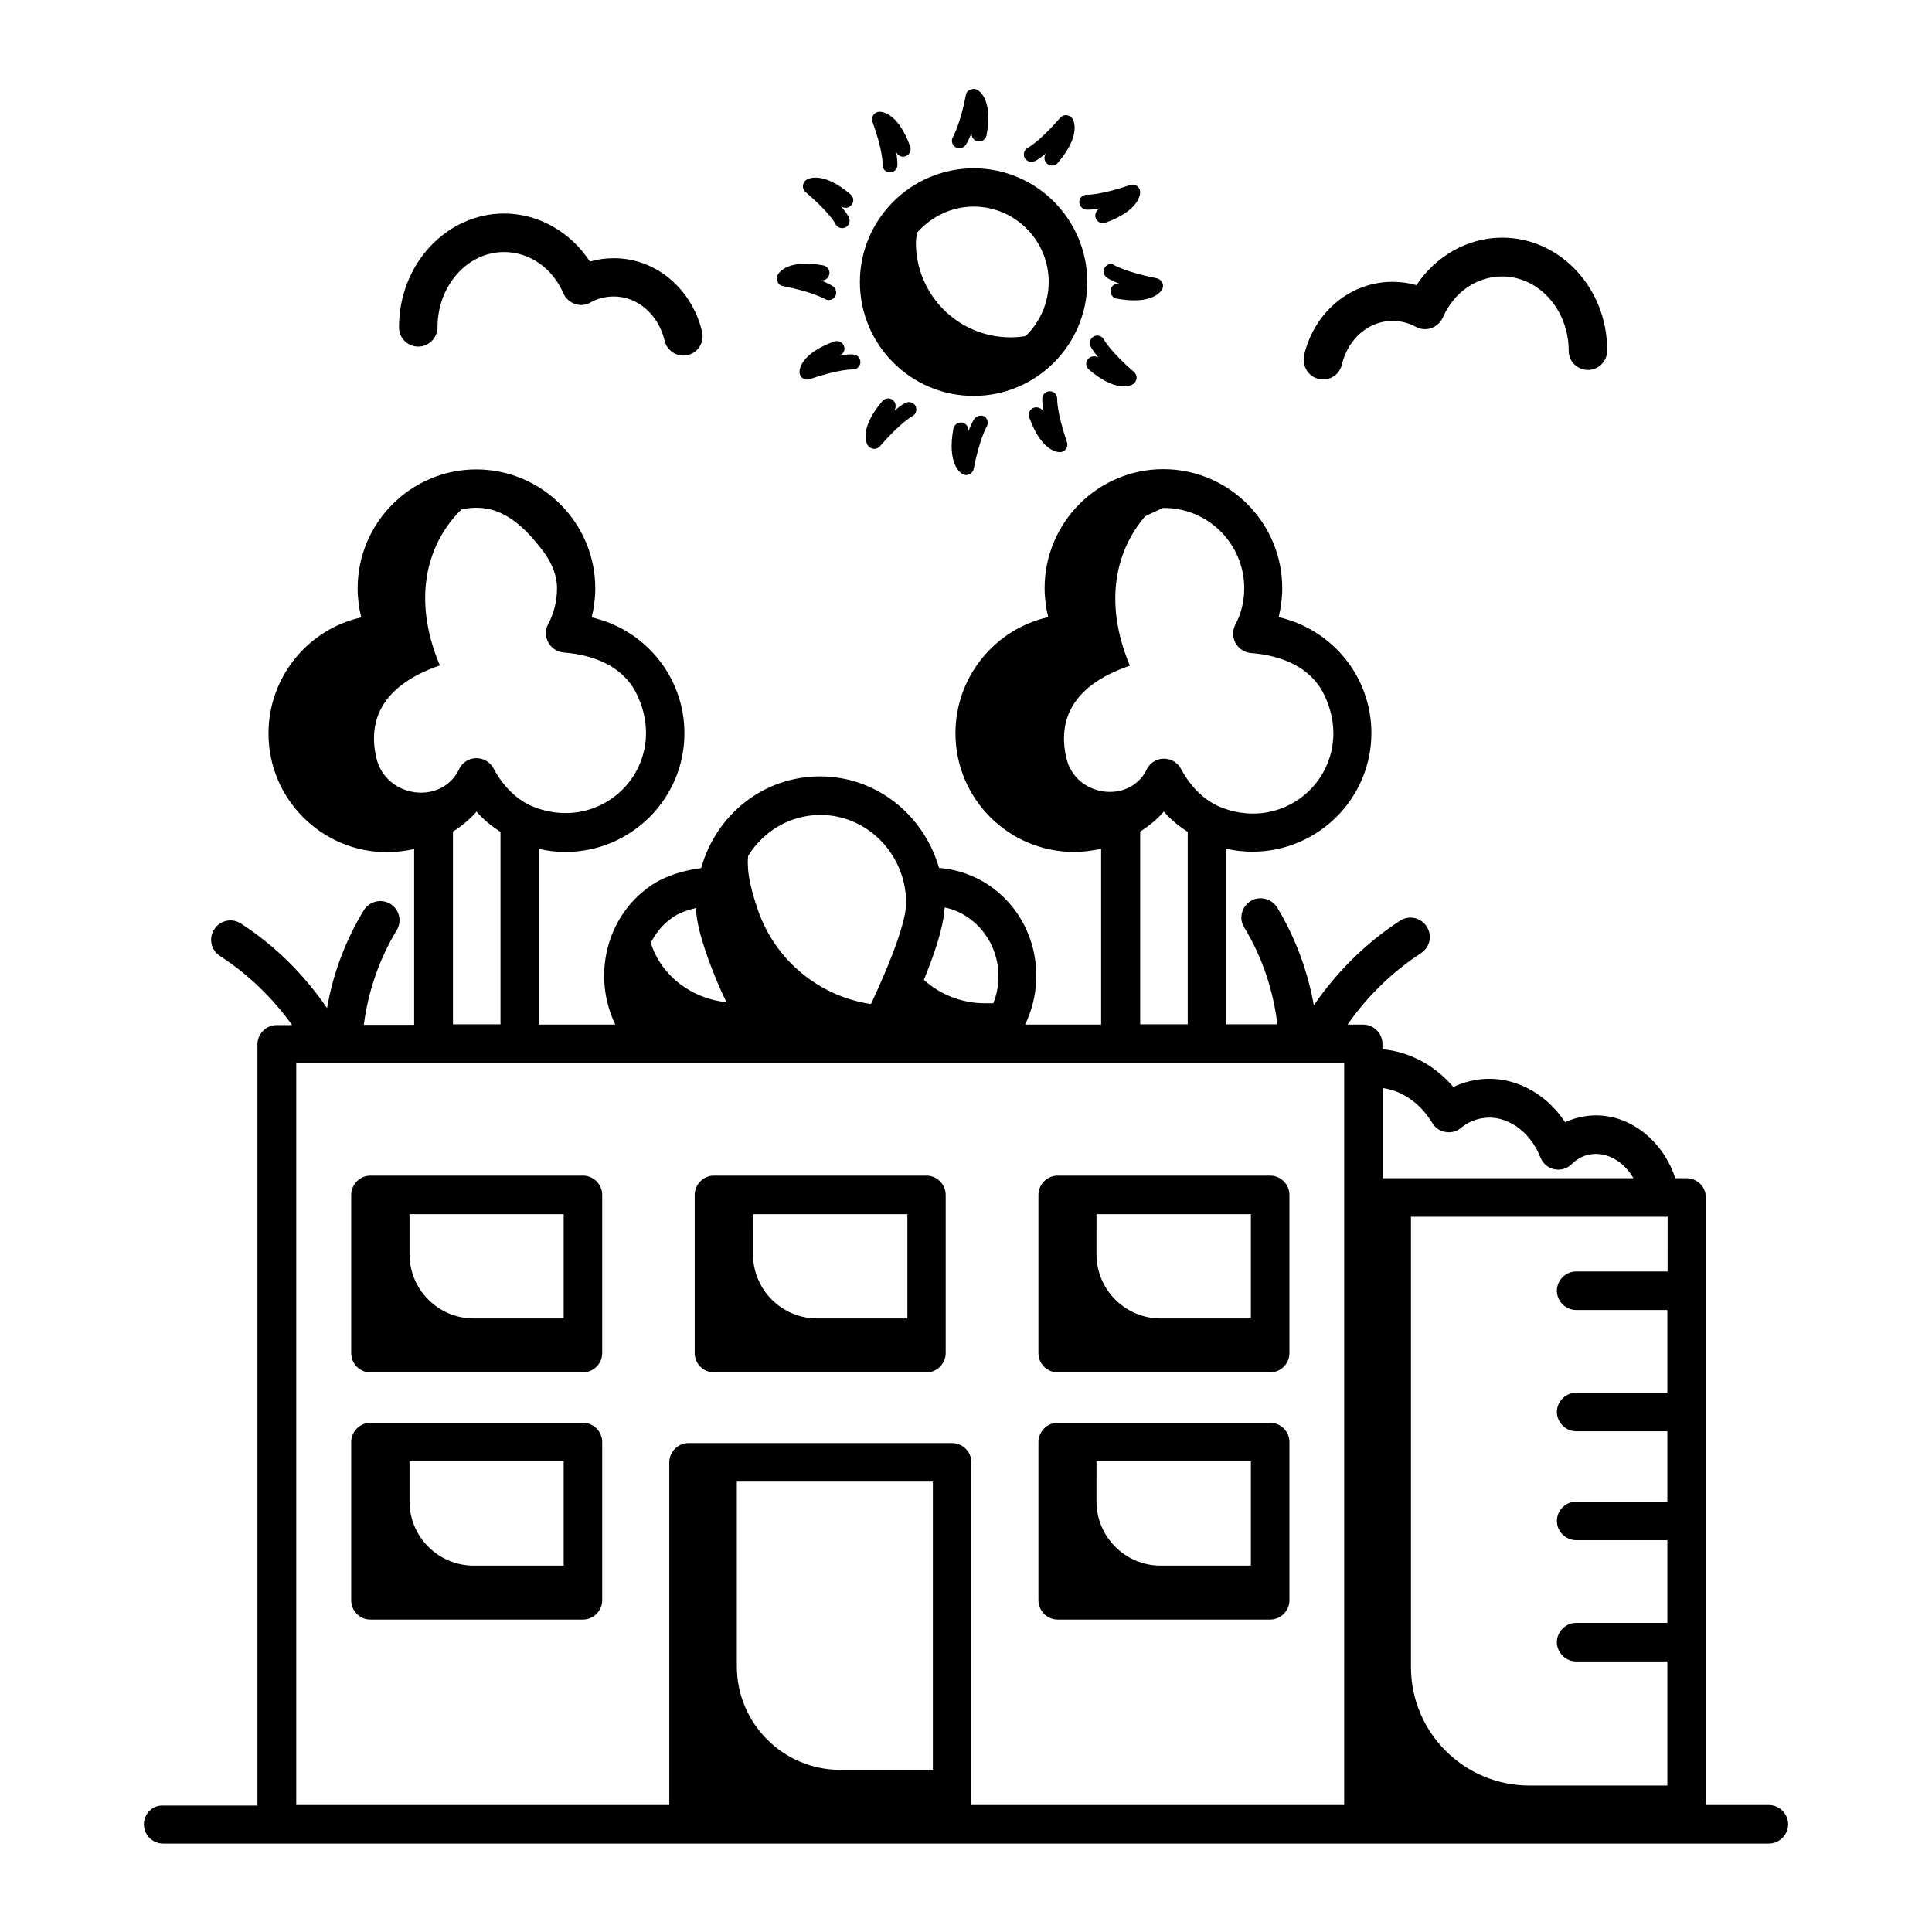 <?xml version="1.0" encoding="UTF-8"?>
<!-- Uploaded to: SVG Repo, www.svgrepo.com, Generator: SVG Repo Mixer Tools -->
<svg fill="#000000" width="800px" height="800px" version="1.1" viewBox="144 144 512 512" xmlns="http://www.w3.org/2000/svg">
 <g>
  <path d="m612.76 622.36h-16.684v-161.02c0-2.793-2.316-5.106-5.106-5.106h-2.996c-3.609-10.895-13.617-18.109-24.031-16.406-1.77 0.273-3.539 0.816-5.176 1.566-5.379-8.168-14.367-12.664-23.488-11.234-2.109 0.34-4.152 0.953-6.129 1.906-4.969-5.856-11.777-9.395-18.789-10.008v-1.43c0-2.793-2.316-5.106-5.106-5.106h-4.152c5.242-7.488 11.848-13.957 19.473-18.926 2.383-1.566 3.062-4.699 1.496-7.082-1.566-2.383-4.699-3.062-7.082-1.496-8.988 5.856-16.75 13.547-22.809 22.398-1.633-9.121-4.902-17.973-9.734-25.938-1.496-2.383-4.629-3.133-7.012-1.703-2.383 1.496-3.199 4.629-1.703 7.012 4.766 7.828 7.691 16.613 8.781 25.668h-13.684v-46.566c2.316 0.543 4.629 0.816 7.082 0.816 17.359 0 31.523-14.094 31.523-31.453 0-14.977-10.484-27.504-24.578-30.707 0.613-2.519 0.953-5.106 0.953-7.691 0-17.359-14.16-31.523-31.523-31.523-17.359 0-31.453 14.16-31.453 31.523 0 2.586 0.34 5.176 0.953 7.691-14.023 3.133-24.578 15.727-24.578 30.773 0 17.359 14.094 31.453 31.453 31.453 2.449 0 4.832-0.34 7.148-0.816v46.566l-20.152-0.004c6.195-12.73 2.519-28.527-9.258-36.695-4.016-2.793-8.645-4.426-13.547-4.832-4.016-13.957-16.543-24.238-31.523-24.238-14.91 0-27.504 10.008-31.523 24.305-4.356 0.543-9.465 1.973-13.414 4.699-11.777 8.168-15.523 23.898-9.328 36.766h-20.289v-46.566c2.316 0.543 4.629 0.816 7.082 0.816 17.359 0 31.523-14.094 31.523-31.453 0-14.977-10.484-27.504-24.578-30.707 0.613-2.519 0.953-5.106 0.953-7.691 0-17.359-14.16-31.523-31.523-31.523-17.359 0-31.453 14.16-31.453 31.523 0 2.586 0.34 5.176 0.953 7.691-14.023 3.133-24.578 15.727-24.578 30.773 0 17.359 14.094 31.453 31.453 31.453 2.449 0 4.832-0.34 7.148-0.816v46.566h-13.344c1.156-8.852 4.086-17.43 8.715-25.055 1.496-2.383 0.68-5.582-1.703-7.012-2.383-1.43-5.516-0.68-7.012 1.703-4.832 7.965-8.168 16.75-9.734 25.938-6.059-8.852-13.754-16.543-22.809-22.398-2.383-1.566-5.516-0.887-7.082 1.496-1.566 2.383-0.887 5.516 1.496 7.082 7.488 4.832 13.957 11.098 19.133 18.312h-4.086c-2.793 0-5.106 2.316-5.106 5.106v201.73l-24.98 0.004c-2.793-0.137-5.106 2.109-5.106 4.969 0 2.859 2.316 5.106 5.106 5.106h425.52c2.793 0 5.106-2.316 5.106-5.106 0-2.789-2.316-5.106-5.106-5.106zm-186.14-277.37c-2.043-8.645 0-18.859 16.816-24.578-7.215-17.09-3.473-30.977 4.086-39.625 1.363-0.68 3.336-1.566 4.699-2.18 11.848-0.137 21.516 9.465 21.516 21.309 0 3.402-0.816 6.738-2.383 9.668-0.816 1.566-0.75 3.473 0.203 5.039 0.887 1.43 2.383 2.316 4.086 2.449 7.898 0.613 15.59 3.676 19.133 10.758 9.258 18.586-7.965 37.105-26.551 30.363-4.969-1.77-8.781-5.785-11.234-10.418-0.887-1.703-2.656-2.723-4.562-2.723s-3.676 1.09-4.562 2.859c0 0.066-0.066 0.137-0.066 0.203-4.703 9.062-18.797 6.949-21.18-3.125zm32.137 19.473v50.992h-12.594v-51.062c2.316-1.496 4.426-3.199 6.262-5.309 1.906 2.176 4.016 3.879 6.332 5.379zm-64.406 20.016c2.246 0.477 4.356 1.363 6.262 2.723 7.285 5.039 9.871 14.707 6.606 22.672h-2.246c-6.059 0-11.848-2.316-16.137-6.195 4.289-10.484 5.312-15.863 5.516-19.199zm-52.082-13.684c4.086-6.535 11.098-10.824 19.133-10.824 12.527 0 22.738 10.484 22.738 23.352 0 2.723-1.363 9.734-9.328 26.758-13.684-2.043-25.328-11.508-29.957-24.918-1.633-4.766-2.656-8.988-2.656-11.984-0.066-0.82 0-1.637 0.07-2.383zm-20.016 16.34c1.633-1.156 3.949-1.973 6.262-2.519-0.34 7.148 7.898 25.328 8.102 24.984-9.258-0.887-17.43-7.012-20.152-15.727 1.293-2.586 3.199-4.969 5.789-6.738zm-78.5-42.215c-2.043-8.645 0.066-18.789 16.816-24.578-7.762-18.383-2.926-32.953 5.785-41.395 6.262-1.156 13.207-0.41 21.992 11.711 1.906 2.656 3.269 5.856 3.269 9.191 0 3.402-0.816 6.738-2.383 9.602-0.816 1.566-0.75 3.473 0.203 5.039 0.887 1.43 2.383 2.316 4.086 2.449 7.898 0.613 15.523 3.676 19.062 10.688 9.328 18.656-7.898 37.172-26.551 30.434-4.969-1.77-8.781-5.785-11.234-10.418-0.887-1.703-2.656-2.723-4.562-2.723s-3.676 1.09-4.562 2.859c0 0.066-0.066 0.137-0.066 0.203-4.766 9.535-19.406 7.356-21.855-3.062zm32.883 19.543v50.992h-12.594v-51.062c2.316-1.496 4.426-3.199 6.262-5.309 1.84 2.176 4.019 3.879 6.332 5.379zm114.58 248.57h-24.508c-15.113 0-27.438-12.254-27.438-27.438v-48.953h51.945zm109 9.328h-98.785v-90.82c0-2.793-2.316-5.106-5.106-5.106l-69.855-0.004c-2.793 0-5.106 2.316-5.106 5.106v90.82l-98.855 0.004v-196.62h277.71zm10.215-190.02c5.106 0.68 9.941 3.949 13.141 9.258 0.75 1.293 2.043 2.18 3.539 2.383 1.43 0.273 2.996-0.137 4.086-1.09 1.703-1.43 3.609-2.246 5.785-2.586 6.129-0.953 12.461 3.336 15.25 10.418 0.613 1.566 1.973 2.793 3.676 3.133 1.703 0.34 3.402-0.137 4.629-1.363 1.43-1.43 3.133-2.316 5.039-2.586 4.426-0.68 8.781 1.973 11.301 6.332h-66.449zm75.434 48.613h-24.168c-2.793 0-5.106 2.316-5.106 5.106 0 2.793 2.316 5.106 5.106 5.106h24.168v21.922h-24.168c-2.793 0-5.106 2.316-5.106 5.106 0 2.793 2.316 5.106 5.106 5.106h24.168v18.656h-24.168c-2.793 0-5.106 2.316-5.106 5.106 0 2.793 2.316 5.106 5.106 5.106h24.168v21.922h-24.168c-2.793 0-5.106 2.316-5.106 5.106 0 2.793 2.316 5.106 5.106 5.106h24.168v32.883h-36.559c-17.359 0-31.387-14.094-31.387-31.387v-119.34h68.016l-0.004 14.504z"/>
  <path d="m333.21 507.7h56.305c2.793 0 5.106-2.316 5.106-5.106v-41.938c0-2.793-2.316-5.106-5.106-5.106h-56.305c-2.793 0-5.106 2.316-5.106 5.106v41.938c0 2.793 2.312 5.106 5.106 5.106zm10.414-41.938h40.848v27.641h-23.898c-9.395 0-17.02-7.625-17.02-17.02l0.004-10.621z"/>
  <path d="m424.3 507.7h56.305c2.793 0 5.106-2.316 5.106-5.106v-41.938c0-2.793-2.316-5.106-5.106-5.106h-56.305c-2.793 0-5.106 2.316-5.106 5.106v41.938c0 2.793 2.312 5.106 5.106 5.106zm10.348-41.938h40.848v27.641h-23.898c-9.395 0-17.02-7.625-17.02-17.02l0.004-10.621z"/>
  <path d="m242.18 573.2h56.305c2.793 0 5.106-2.316 5.106-5.106v-41.938c0-2.793-2.316-5.106-5.106-5.106h-56.305c-2.793 0-5.106 2.316-5.106 5.106v41.938c0 2.793 2.246 5.106 5.106 5.106zm10.348-41.938h40.848v27.641h-23.828c-9.395 0-17.02-7.625-17.02-17.02z"/>
  <path d="m424.3 573.2h56.305c2.793 0 5.106-2.316 5.106-5.106v-41.938c0-2.793-2.316-5.106-5.106-5.106h-56.305c-2.793 0-5.106 2.316-5.106 5.106v41.938c0 2.793 2.312 5.106 5.106 5.106zm10.348-41.938h40.848v27.641h-23.898c-9.395 0-17.02-7.625-17.02-17.02l0.004-10.621z"/>
  <path d="m254.85 235.85c2.793 0 5.106-2.316 5.106-5.176 0-10.961 7.898-19.879 17.633-19.879 6.738 0 12.801 4.223 15.727 10.961 0.543 1.293 1.703 2.316 3.062 2.793 1.363 0.477 2.859 0.34 4.152-0.41 1.906-1.09 4.016-1.566 6.195-1.566 6.262 0 11.777 4.832 13.414 11.711 0.543 2.383 2.656 3.949 4.969 3.949 0.41 0 0.75-0.066 1.156-0.137 2.723-0.613 4.426-3.402 3.812-6.129-2.723-11.508-12.324-19.539-23.352-19.539-2.18 0-4.289 0.273-6.398 0.887-5.106-7.828-13.617-12.73-22.738-12.73-15.32 0-27.844 13.48-27.844 30.094v0.137c0 2.789 2.312 5.035 5.106 5.035z"/>
  <path d="m493.48 244.43c0.41 0.066 0.816 0.137 1.156 0.137 2.316 0 4.426-1.566 4.969-3.949 1.633-6.809 7.082-11.574 13.414-11.574 2.246 0 4.289 0.543 6.195 1.566 1.293 0.68 2.723 0.816 4.086 0.34 1.363-0.477 2.449-1.496 3.062-2.793 2.926-6.738 8.988-10.895 15.727-10.895 9.734 0 17.633 8.852 17.633 19.742 0 2.793 2.316 5.039 5.106 5.039 2.793 0 5.106-2.316 5.106-5.176 0-16.477-12.461-29.887-27.844-29.887-9.121 0-17.566 4.832-22.738 12.594-2.043-0.613-4.223-0.887-6.398-0.887-11.031 0-20.629 7.965-23.352 19.402-0.617 2.938 1.086 5.66 3.879 6.34z"/>
  <path d="m402.04 248.92c16.613 0 30.094-13.547 30.094-30.16s-13.48-30.16-30.094-30.16c-16.613 0-30.16 13.547-30.16 30.16s13.48 30.16 30.16 30.16zm-14.977-43.297c3.676-4.152 8.988-6.875 14.977-6.875 10.961 0 19.879 8.988 19.879 19.949 0 5.652-2.383 10.758-6.129 14.367-1.293 0.203-2.586 0.34-3.949 0.34-13.891 0-25.121-11.234-25.121-25.121 0.004-0.891 0.207-1.707 0.344-2.66z"/>
  <path d="m402.18 255.05c-0.137 0.203-0.75 1.156-1.566 3.269 0.203-1.09-0.543-2.109-1.633-2.316-1.09-0.203-2.109 0.543-2.316 1.566-1.703 9.191 1.703 11.641 2.383 12.051 0.34 0.203 0.68 0.273 1.02 0.273 0.273 0 0.543-0.066 0.816-0.203 0.613-0.273 1.02-0.816 1.156-1.43 1.566-8.035 3.402-11.031 3.402-11.164 0.613-0.887 0.34-2.109-0.543-2.723-0.879-0.48-2.106-0.207-2.719 0.676z"/>
  <path d="m399.93 182.41c0.137-0.203 0.75-1.156 1.566-3.269-0.203 1.09 0.543 2.109 1.633 2.316 1.09 0.203 2.109-0.543 2.316-1.566 1.703-9.191-1.703-11.641-2.383-12.051-0.34-0.203-0.68-0.273-1.02-0.273-0.273 0-0.543 0.066-0.816 0.203-0.684 0.141-1.094 0.684-1.227 1.297-1.566 8.035-3.402 11.031-3.402 11.164-0.613 0.887-0.34 2.109 0.543 2.723 0.883 0.617 2.176 0.344 2.789-0.543z"/>
  <path d="m417.97 252.05c-1.02 0.34-1.566 1.496-1.227 2.519 3.133 8.781 7.285 9.258 8.102 9.258 0.34 0 0.68-0.066 1.02-0.273 0.273-0.137 0.477-0.34 0.613-0.543 0.41-0.543 0.477-1.227 0.273-1.84-2.656-7.762-2.586-11.234-2.586-11.371 0.066-1.09-0.75-2.043-1.84-2.109-1.09-0.066-2.043 0.75-2.109 1.84 0 0.203-0.066 1.363 0.34 3.609-0.406-0.883-1.566-1.43-2.586-1.09z"/>
  <path d="m377.87 187.58c-0.066 1.09 0.75 2.043 1.84 2.109 1.09 0.066 2.043-0.75 2.109-1.84 0-0.203 0.066-1.363-0.34-3.609 0.41 1.02 1.496 1.566 2.519 1.156 1.02-0.34 1.566-1.496 1.227-2.519-3.133-8.781-7.285-9.258-8.102-9.258-0.34 0-0.68 0.066-1.02 0.273-0.273 0.137-0.477 0.34-0.613 0.543-0.41 0.543-0.477 1.227-0.273 1.84 2.789 7.695 2.723 11.234 2.652 11.305z"/>
  <path d="m432.34 239.12c-0.75 0.816-0.613 2.109 0.203 2.793 7.082 6.059 10.961 4.356 11.641 3.949 0.34-0.203 0.543-0.41 0.75-0.75 0.137-0.273 0.203-0.543 0.273-0.816 0.066-0.613-0.203-1.293-0.68-1.703-6.195-5.379-7.898-8.441-7.965-8.578-0.477-0.953-1.703-1.363-2.656-0.887-0.953 0.477-1.363 1.703-0.887 2.656 0.066 0.203 0.613 1.227 2.109 2.996-0.812-0.547-2.039-0.477-2.789 0.34z"/>
  <path d="m365.41 203.38c0.477 0.953 1.703 1.363 2.656 0.887 0.953-0.477 1.363-1.703 0.887-2.656-0.066-0.203-0.613-1.227-2.109-2.996 0.816 0.68 2.109 0.613 2.793-0.273 0.75-0.816 0.613-2.109-0.203-2.793-7.082-6.059-10.961-4.356-11.641-3.949-0.34 0.203-0.543 0.41-0.75 0.75-0.137 0.273-0.203 0.543-0.273 0.816-0.066 0.613 0.203 1.293 0.68 1.703 6.258 5.312 7.961 8.379 7.961 8.512z"/>
  <path d="m436.83 214.82c-0.613 0.887-0.34 2.18 0.543 2.793 0.203 0.137 1.156 0.75 3.269 1.566-1.09-0.203-2.109 0.543-2.316 1.633-0.203 1.09 0.543 2.109 1.566 2.316 9.191 1.703 11.641-1.703 12.051-2.383 0.203-0.34 0.273-0.68 0.273-1.02 0-0.273-0.066-0.543-0.203-0.816-0.273-0.613-0.816-1.02-1.43-1.156-8.035-1.566-11.031-3.402-11.164-3.402-0.754-0.691-1.977-0.418-2.59 0.469z"/>
  <path d="m351.39 219.79c8.035 1.566 11.031 3.402 11.164 3.402 0.887 0.613 2.109 0.34 2.723-0.543 0.613-0.887 0.34-2.18-0.543-2.793-0.203-0.137-1.156-0.75-3.269-1.566 1.09 0.203 2.109-0.543 2.316-1.633 0.203-1.09-0.543-2.109-1.566-2.316-9.191-1.703-11.641 1.703-12.051 2.383-0.203 0.34-0.273 0.68-0.273 1.02 0 0.273 0.066 0.543 0.203 0.816 0.074 0.684 0.617 1.094 1.297 1.23z"/>
  <path d="m431.93 199.56c0.203 0 1.363 0.066 3.609-0.34-1.023 0.41-1.5 1.566-1.16 2.59 0.34 1.02 1.496 1.566 2.519 1.227 8.781-3.133 9.258-7.285 9.258-8.102 0-0.34-0.066-0.68-0.273-1.02-0.137-0.273-0.34-0.477-0.543-0.613-0.543-0.41-1.227-0.477-1.84-0.273-7.762 2.656-11.234 2.586-11.371 2.586-1.09-0.066-2.043 0.75-2.109 1.84 0.004 1.086 0.82 2.039 1.91 2.106z"/>
  <path d="m366.5 238.23c1.02-0.41 1.566-1.496 1.156-2.519-0.34-1.02-1.496-1.566-2.519-1.227-8.781 3.133-9.258 7.285-9.258 8.102 0 0.34 0.066 0.68 0.273 1.02 0.137 0.273 0.34 0.477 0.543 0.613 0.543 0.41 1.227 0.477 1.84 0.273 7.762-2.656 11.234-2.586 11.371-2.586 1.09 0.066 2.043-0.75 2.109-1.84 0.066-1.09-0.75-2.043-1.84-2.109-0.273-0.066-1.43-0.133-3.676 0.273z"/>
  <path d="m418.25 186.7c0.203-0.066 1.227-0.613 2.996-2.109-0.68 0.816-0.613 2.109 0.273 2.793 0.816 0.75 2.109 0.613 2.793-0.203 6.059-7.082 4.356-10.961 3.949-11.641-0.203-0.34-0.41-0.543-0.75-0.75-0.277-0.141-0.547-0.207-0.82-0.277-0.613-0.066-1.293 0.203-1.703 0.68-5.379 6.195-8.441 7.898-8.578 7.965-0.953 0.477-1.363 1.703-0.887 2.656 0.547 0.957 1.703 1.363 2.727 0.887z"/>
  <path d="m380.66 250.08c-0.816-0.75-2.109-0.613-2.793 0.203-6.059 7.082-4.356 10.961-3.949 11.641 0.203 0.34 0.41 0.543 0.75 0.75 0.273 0.137 0.543 0.203 0.816 0.273 0.613 0.066 1.293-0.203 1.703-0.68 5.379-6.195 8.441-7.898 8.578-7.965 0.953-0.477 1.363-1.703 0.887-2.656-0.477-0.953-1.703-1.363-2.656-0.887-0.203 0.066-1.227 0.613-2.996 2.109 0.543-0.883 0.477-2.109-0.34-2.789z"/>
  <path d="m242.18 507.7h56.305c2.793 0 5.106-2.316 5.106-5.106v-41.938c0-2.793-2.316-5.106-5.106-5.106h-56.305c-2.793 0-5.106 2.316-5.106 5.106v41.938c0 2.793 2.246 5.106 5.106 5.106zm10.348-41.938h40.848v27.641h-23.828c-9.395 0-17.02-7.625-17.02-17.02z"/>
 </g>
</svg>